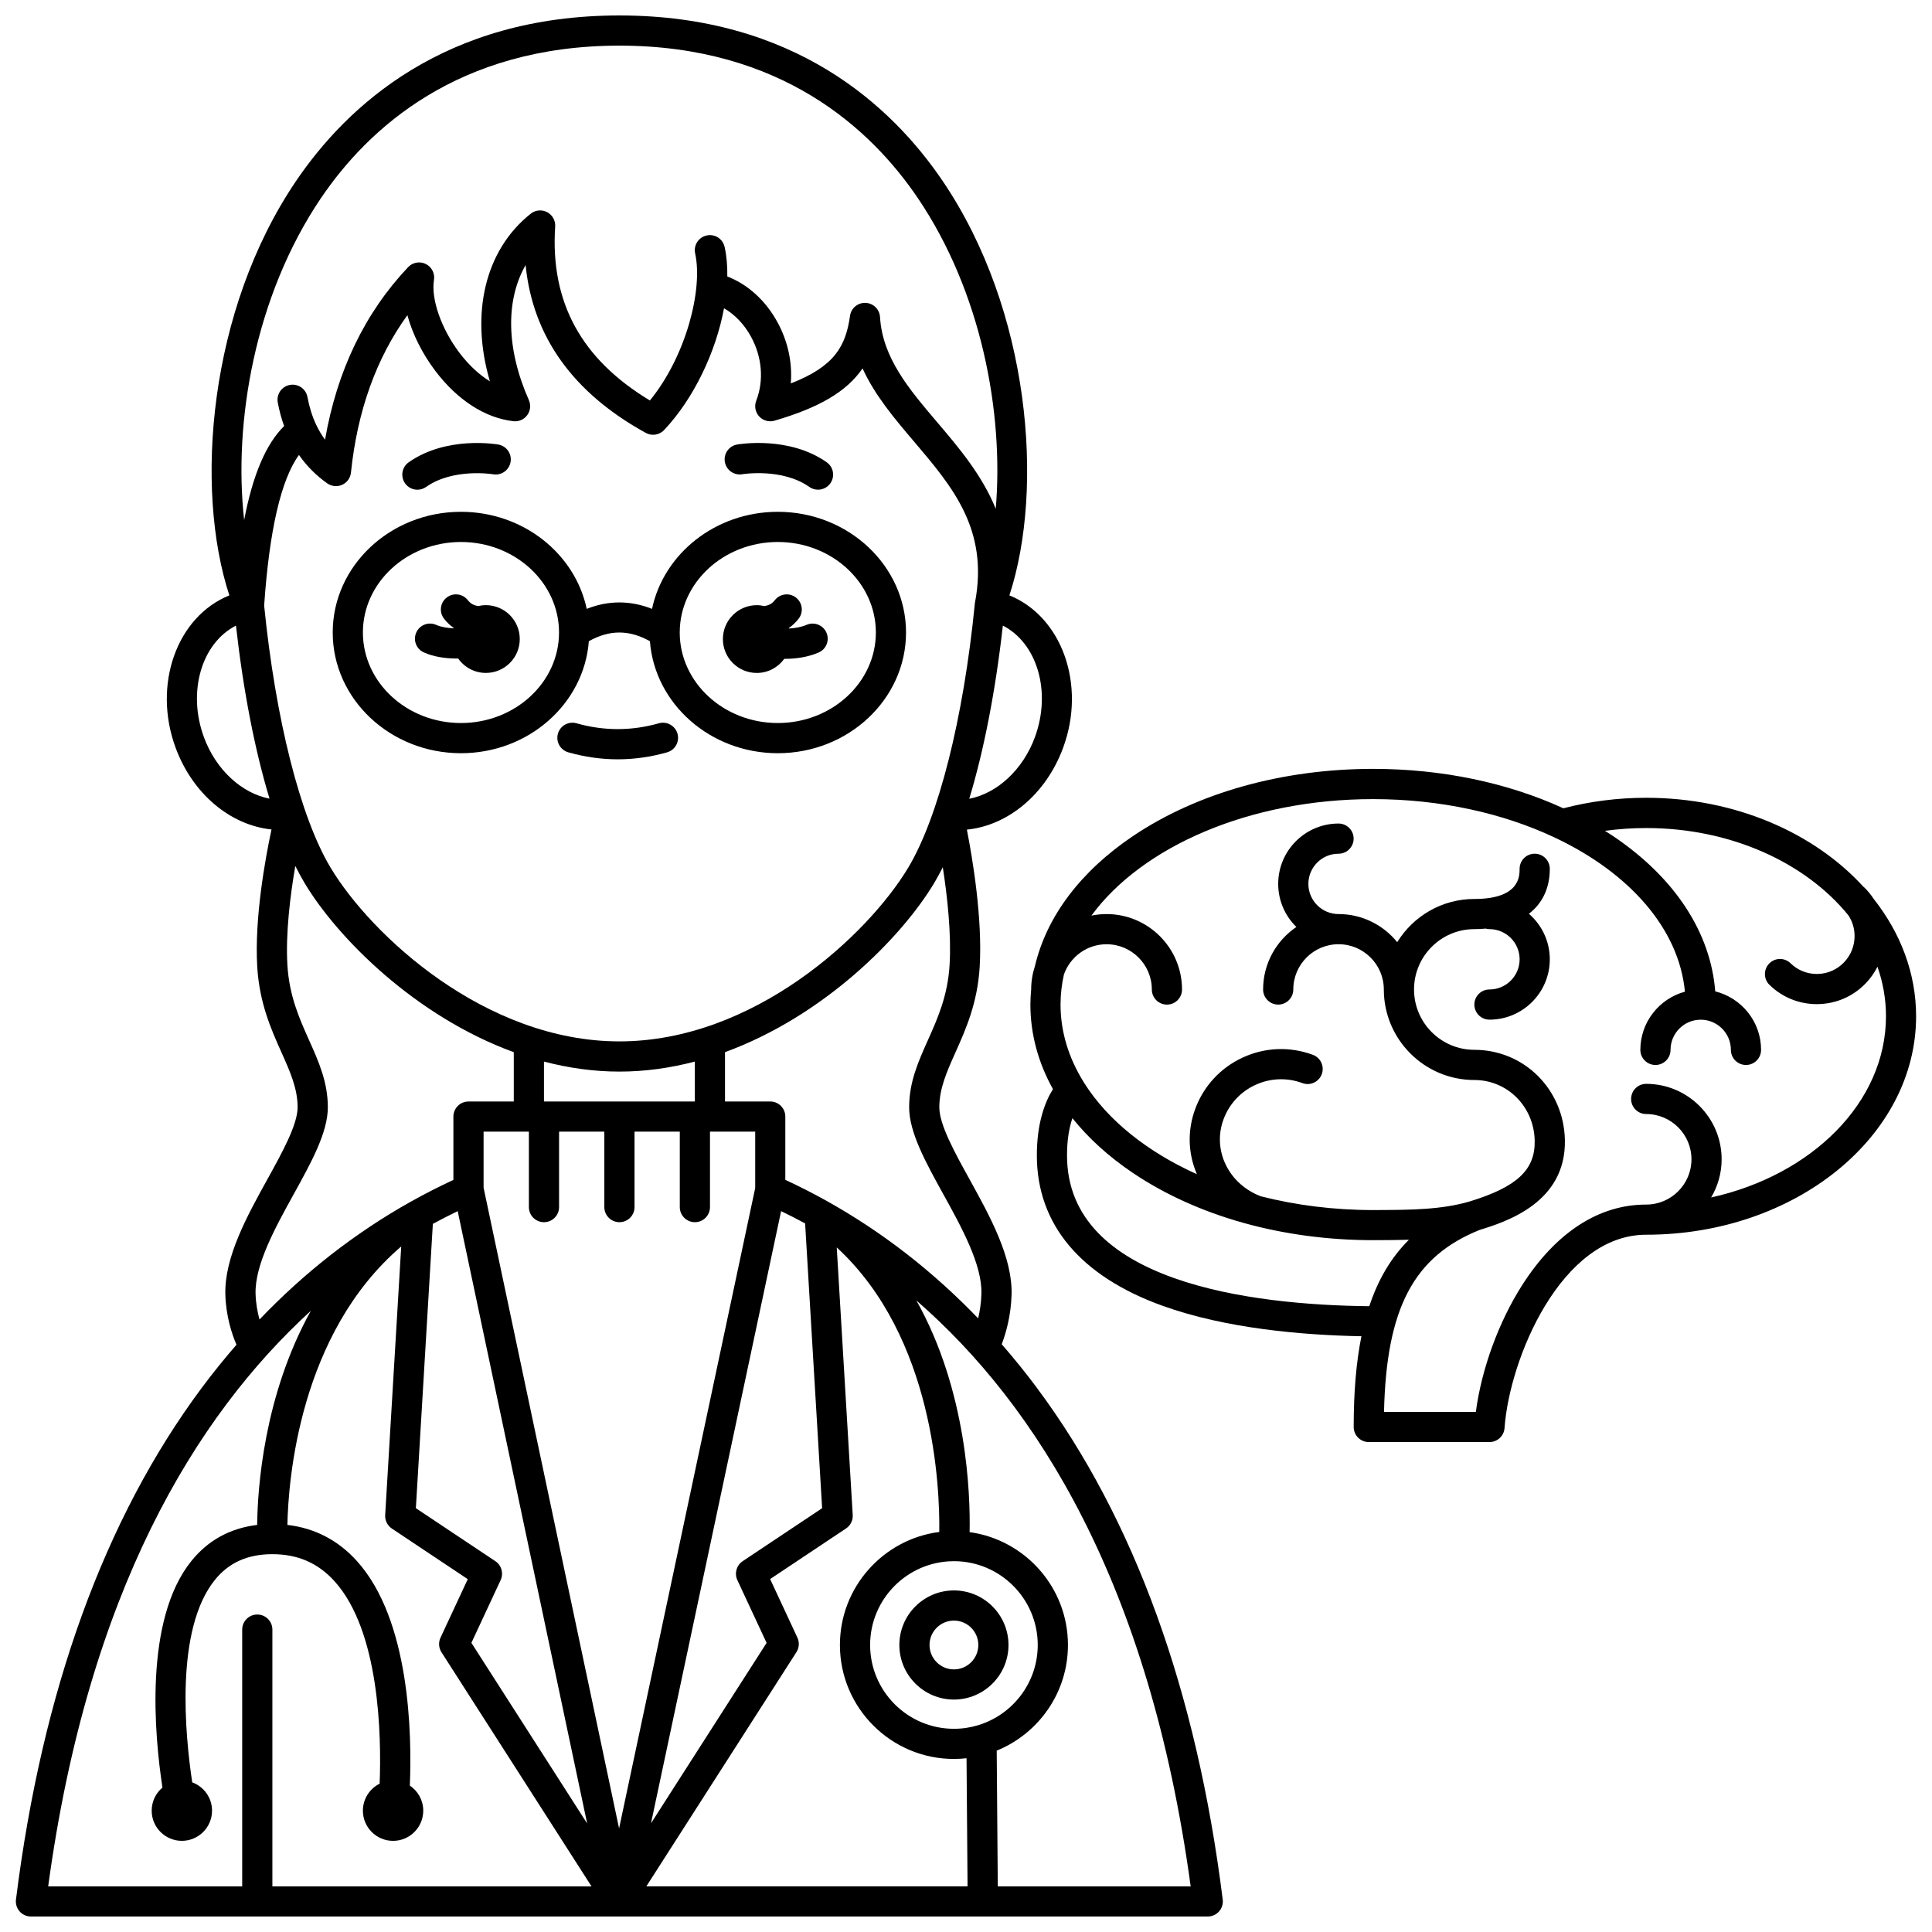 <?xml version="1.0" encoding="UTF-8"?>
<!-- Uploaded to: ICON Repo, www.iconrepo.com, Generator: ICON Repo Mixer Tools -->
<svg width="800px" height="800px" version="1.1" viewBox="144 144 512 512" xmlns="http://www.w3.org/2000/svg">
 <defs>
  <clipPath id="b">
   <path d="m148.09 148.09h320.91v503.81h-320.91z"/>
  </clipPath>
  <clipPath id="a">
   <path d="m417 347h234.9v180h-234.9z"/>
  </clipPath>
 </defs>
 <path d="m344.55 322.34c3.008 0 5.66-1.484 7.293-3.75 0.082 0 0.16 0.008 0.242 0.008 2.941 0 6.059-0.473 8.84-1.664 2.031-0.867 2.973-3.219 2.102-5.25-0.867-2.027-3.223-2.969-5.25-2.102-1.453 0.621-3.102 0.902-4.695 0.98-0.012-0.039-0.027-0.078-0.043-0.117 0.973-0.684 1.852-1.5 2.617-2.492 1.344-1.75 1.016-4.262-0.734-5.606-1.75-1.348-4.262-1.02-5.606 0.734-0.742 0.965-1.703 1.379-2.742 1.535-0.652-0.148-1.324-0.238-2.019-0.238-4.961 0-8.98 4.019-8.98 8.98-0.004 4.961 4.016 8.98 8.977 8.98z"/>
 <path d="m256.33 316.9c2.594 1.16 5.723 1.621 8.738 1.621 0.117 0 0.234-0.008 0.352-0.008 1.625 2.309 4.305 3.82 7.344 3.82 4.961 0 8.98-4.019 8.98-8.98 0-4.961-4.019-8.98-8.98-8.98-0.695 0-1.371 0.086-2.019 0.238-1.039-0.152-2-0.57-2.742-1.535-1.344-1.75-3.856-2.082-5.606-0.734-1.75 1.344-2.082 3.856-0.734 5.606 0.762 0.992 1.645 1.812 2.617 2.492-0.008 0.023-0.016 0.043-0.023 0.066-1.68-0.062-3.356-0.324-4.656-0.906-2.019-0.898-4.383 0.004-5.281 2.019-0.91 2.016-0.004 4.383 2.012 5.281z"/>
 <g clip-path="url(#b)">
  <path d="m418.88 511.91c-3.019-4.062-6.168-7.941-9.414-11.676 1.047-2.731 2.453-7.414 2.613-13.172 0.27-9.883-5.773-20.82-11.102-30.465-3.957-7.156-8.047-14.559-8.047-19.148 0-4.984 1.98-9.406 4.269-14.527 2.75-6.144 5.863-13.109 6.434-22.758 0.754-12.777-1.863-28.469-3.398-36.301 10.953-1.105 20.996-9.422 25.523-21.742 6.109-16.617-0.285-34.668-14.254-40.34 9.305-28.434 5.492-75.582-17.641-109.75-13.562-20.043-39.445-43.934-85.719-43.934-46.27 0-72.152 23.891-85.723 43.93-23.129 34.172-26.945 81.32-17.641 109.75-13.969 5.668-20.363 23.723-14.254 40.34 4.512 12.273 14.508 20.566 25.426 21.699-1.68 7.871-4.531 23.562-3.781 36.344 0.57 9.648 3.684 16.613 6.434 22.758 2.293 5.121 4.269 9.547 4.269 14.527 0 4.59-4.09 11.992-8.047 19.148-5.332 9.648-11.375 20.582-11.102 30.465 0.16 5.797 1.754 10.535 2.949 13.316-3.199 3.688-6.305 7.519-9.285 11.527-25.684 34.555-42.223 80.141-49.152 135.5-0.141 1.137 0.211 2.281 0.969 3.144 0.758 0.859 1.852 1.352 2.996 1.352h311.87c1.148 0 2.238-0.492 2.996-1.352 0.758-0.859 1.113-2.004 0.969-3.144-6.922-55.344-23.465-100.93-49.16-135.49zm-23.227-112.22c-0.484 8.188-3.16 14.172-5.75 19.961-2.555 5.711-4.969 11.102-4.969 17.793 0 6.652 4.394 14.602 9.043 23.016 4.836 8.754 10.32 18.676 10.109 26.383-0.066 2.469-0.43 4.684-0.867 6.539-11.988-12.477-25.348-22.848-39.961-31.023-0.008-0.004-0.016-0.008-0.02-0.012-3.629-2.031-7.34-3.922-11.121-5.676v-16.77c0-2.207-1.789-4-4-4h-11.984v-13.07c26.141-9.543 46.738-30.328 55.406-44.773 0.785-1.312 1.559-2.723 2.312-4.227 1.199 7.734 2.289 17.598 1.801 25.859zm7.625 201.49c-0.012 0.004-0.023 0.008-0.035 0.012-2.039 0.621-4.203 0.957-6.441 0.957-12.246 0-22.211-9.965-22.211-22.211 0-12.168 9.84-22.078 21.977-22.203 0.078 0.004 0.152 0.008 0.23 0.008 0.039 0 0.078-0.012 0.121-0.012 12.191 0.062 22.094 10 22.094 22.207-0.004 9.992-6.641 18.461-15.734 21.242zm-10.359-51.195c-14.828 1.91-26.332 14.609-26.332 29.949 0 16.656 13.551 30.207 30.207 30.207 1.133 0 2.25-0.066 3.348-0.191l0.27 33.949h-85.121l39.773-62.066c0.738-1.152 0.836-2.606 0.258-3.844l-7.227-15.52 20.113-13.41c1.184-0.789 1.859-2.144 1.773-3.566l-4.234-70.91c25.809 23.758 27.332 63.516 27.172 75.402zm-117.65 7.738-21.059-14.039 4.5-75.348c2.215-1.199 4.41-2.32 6.586-3.371l34.309 162.28-30.676-47.871 7.75-16.637c0.828-1.793 0.234-3.922-1.41-5.016zm-3.113-98.969v-14.859h12.004v20c0 2.207 1.789 4 4 4 2.207 0 4-1.789 4-4v-20h11.996v20c0 2.207 1.789 4 4 4 2.207 0 4-1.789 4-4v-20h11.996v20c0 2.207 1.789 4 4 4 2.207 0 4-1.789 4-4v-20h11.984v14.949l-36.074 169.7zm-58.152-154.27c1.375-19.988 4.473-33.367 9.223-39.918 2.031 2.91 4.527 5.43 7.496 7.531 0.688 0.484 1.496 0.734 2.309 0.734 0.562 0 1.125-0.117 1.652-0.355 1.293-0.586 2.18-1.816 2.324-3.231 1.684-16.328 6.707-30.316 14.953-41.715 1.348 4.941 3.898 10.125 7.391 14.746 5.871 7.762 13.223 12.5 20.699 13.348 1.426 0.172 2.824-0.453 3.672-1.605 0.848-1.156 1.012-2.676 0.434-3.984-6.027-13.594-6.191-26.492-0.863-35.785 1.875 18.93 12.555 33.863 31.863 44.48 1.594 0.875 3.586 0.566 4.836-0.758 7.918-8.391 13.746-20.777 15.879-32.277 2.836 1.625 5.363 4.25 7.148 7.523 2.957 5.422 3.461 11.617 1.383 16.996-0.547 1.418-0.242 3.027 0.785 4.144 1.031 1.117 2.606 1.559 4.066 1.129 11.723-3.43 19.051-7.617 23.332-13.855 3.301 7.223 8.551 13.395 13.684 19.434 10.141 11.934 19.719 23.207 16.148 42.43-0.016 0.059-0.039 0.109-0.051 0.172-0.031 0.164-0.031 0.324-0.043 0.488-3.004 30.301-9.598 56.387-17.641 69.793-10.676 17.793-40.898 46.031-76.535 46.031s-65.859-28.238-76.539-46.039c-8.012-13.355-14.582-39.297-17.605-69.457zm94.145 123.5c6.883 0 13.57-0.973 19.992-2.656v10.578h-39.984v-10.578c6.422 1.684 13.109 2.656 19.992 2.656zm49.215 40.238 4.508 75.469-21.059 14.039c-1.645 1.094-2.238 3.227-1.406 5.016l7.75 16.637-30.637 47.812 34.48-162.23c2.102 1.016 4.227 2.098 6.363 3.254zm60.898-128.86c-3.191 8.68-10.055 14.898-17.398 16.324 3.875-12.789 6.941-28.477 8.906-45.895 9.102 4.656 12.926 17.516 8.492 29.57zm-189.21-142.85c12.48-18.438 36.336-40.418 79.098-40.418s66.617 21.98 79.098 40.418c16.812 24.836 22.801 56.848 20.637 82.32-3.656-8.973-9.797-16.207-15.523-22.941-7.457-8.773-14.5-17.062-15.145-27.867-0.121-2.051-1.777-3.676-3.828-3.758-2.078-0.082-3.832 1.402-4.121 3.434-1.145 8.062-4.106 13.398-15.699 17.914 0.449-5.477-0.746-11.121-3.531-16.227-3.144-5.766-7.875-10.031-13.293-12.117 0.043-2.777-0.18-5.414-0.711-7.824-0.477-2.156-2.609-3.519-4.766-3.043-2.156 0.477-3.519 2.609-3.043 4.766 2.09 9.477-2.348 27.125-11.988 38.961-18.211-10.965-26.43-26.078-25.109-46.105 0.105-1.578-0.73-3.07-2.133-3.805-1.402-0.734-3.106-0.574-4.344 0.41-12.152 9.648-16.062 26.496-10.824 44.426-2.867-1.77-5.644-4.356-8.094-7.598-4.785-6.324-7.547-14.25-6.723-19.266 0.285-1.734-0.594-3.449-2.168-4.231-1.574-0.781-3.473-0.441-4.68 0.832-11.465 12.113-18.852 27.469-22.02 45.727-0.902-1.219-1.684-2.543-2.356-3.969-0.004-0.008-0.008-0.016-0.012-0.023-1.027-2.188-1.793-4.617-2.297-7.32-0.406-2.172-2.492-3.602-4.664-3.199-2.172 0.406-3.602 2.492-3.199 4.664 0.41 2.195 0.973 4.273 1.684 6.238-4.809 4.742-8.289 12.883-10.594 24.898-2.906-25.922 2.875-59.484 20.348-85.297zm-31.012 142.85c-4.434-12.059-0.609-24.918 8.492-29.57 1.961 17.402 5.027 33.078 8.895 45.859-7.348-1.418-14.199-7.621-17.387-16.289zm13.688 147.49c-0.211-7.703 5.269-17.625 10.109-26.379 4.652-8.418 9.043-16.367 9.043-23.016 0-6.691-2.414-12.086-4.969-17.793-2.59-5.789-5.269-11.773-5.75-19.961-0.492-8.383 0.762-18.434 2.098-26.223 0.812 1.637 1.645 3.172 2.492 4.59 8.668 14.445 29.27 35.23 55.406 44.773v13.07h-12.004c-2.207 0-4 1.789-4 4v16.777c-3.848 1.785-7.621 3.711-11.312 5.777-0.012 0.008-0.027 0.016-0.039 0.023-0.039 0.023-0.082 0.043-0.121 0.066-0.016 0.012-0.035 0.016-0.051 0.027-0.004 0-0.004 0.004-0.008 0.004-14.574 8.203-27.898 18.594-39.848 31.09-0.527-1.91-0.973-4.234-1.047-6.828zm14.656 4.519c-12.535 22.547-14.129 47.258-14.234 56.75-7.133 0.859-12.984 4.051-17.414 9.535-12.66 15.676-9.789 46.293-7.684 60.07-1.742 1.465-2.852 3.66-2.852 6.117 0 4.418 3.582 7.996 7.996 7.996 4.418 0 7.996-3.582 7.996-7.996 0-3.449-2.188-6.379-5.25-7.5-1.922-12.762-4.574-40.555 6.012-53.66 3.699-4.582 8.684-6.809 15.23-6.809 6.734 0 12.121 2.348 16.477 7.176 11.957 13.258 12.438 40.875 11.949 53.645-2.629 1.309-4.438 4.016-4.438 7.152 0 4.418 3.582 7.996 7.996 7.996 4.418 0 7.996-3.582 7.996-7.996 0-2.769-1.41-5.211-3.551-6.644 0.566-13.738 0.027-43.918-14.012-59.496-4.984-5.531-11.176-8.742-18.438-9.59 0.238-11.898 3.168-50.711 30.164-73.789l-4.25 71.188c-0.086 1.418 0.59 2.777 1.773 3.566l20.113 13.41-7.227 15.52c-0.578 1.242-0.48 2.691 0.258 3.844l39.773 62.066-84.582-0.008v-68.051c0-2.207-1.789-4-4-4-2.207 0-4 1.789-4 4v68.051h-51.418c10.586-77.906 38.984-124.58 69.613-152.54zm182.04 152.54-0.285-35.973c11.059-4.492 18.879-15.344 18.879-27.996 0-15.25-11.359-27.887-26.059-29.914 0.203-10.172-0.68-37.469-14.102-61.383 31.789 27.629 61.746 74.789 72.684 155.27z"/>
 </g>
 <path d="m396.8 565.48c-7.977 0-14.461 6.488-14.461 14.461 0 7.977 6.488 14.461 14.461 14.461 7.977 0 14.461-6.488 14.461-14.461s-6.484-14.461-14.461-14.461zm0 20.926c-3.566 0-6.465-2.898-6.465-6.465s2.902-6.465 6.465-6.465c3.566 0 6.465 2.898 6.465 6.465s-2.898 6.465-6.465 6.465z"/>
 <g clip-path="url(#a)">
  <path d="m640.55 382.22c-0.711-1.082-1.531-2.102-2.481-3.027-0.078-0.074-0.164-0.129-0.246-0.195-13.035-14.289-33.98-23.578-57.559-23.578-7.508 0-14.887 0.945-21.961 2.785-14.797-6.785-32.203-10.445-50.418-10.445-23.977 0-46.574 6.324-63.625 17.801-13.953 9.395-22.895 21.355-25.977 34.406-0.645 1.957-1.008 4.039-1.012 6.207-0.121 1.34-0.207 2.684-0.207 4.035 0 7.809 2.062 15.371 5.973 22.414-2.207 3.578-4.262 9.16-4.262 17.566 0 18.227 11.516 32.008 33.305 39.855 16.773 6.043 37.105 7.781 52.711 8.074-1.391 6.902-2.051 14.859-2.051 24.043 0 2.207 1.789 4 4 4h31.988c2.098 0 3.84-1.621 3.988-3.715 1.312-18.387 14.98-51.234 37.547-51.234 39.438 0 71.523-25.973 71.523-57.898-0.004-11.438-4.141-22.102-11.238-31.094zm-213.78 67.973c0-4.223 0.598-7.434 1.434-9.863 4.231 5.293 9.605 10.188 16.055 14.527 17.051 11.48 39.648 17.801 63.645 17.801l1.57-0.008c2.613-0.012 5.258-0.023 7.906-0.102-4.668 4.648-8.125 10.43-10.504 17.613-31.254-0.336-80.105-6.262-80.105-39.969zm170.7 11.148c1.754-2.973 2.781-6.426 2.781-10.117 0-11.023-8.969-19.992-19.992-19.992-2.207 0-4 1.789-4 4 0 2.207 1.789 4 4 4 6.613 0 11.996 5.379 11.996 11.996 0 6.613-5.379 11.996-11.996 11.996-12.578 0-23.957 7.394-32.895 21.391-6.227 9.75-10.77 22.289-12.25 33.559h-24.336c0.621-27.52 7.891-41.195 25.305-48.215 7.019-2.168 22.957-7.223 22.629-23.836-0.266-13.406-10.801-23.91-23.988-23.91-8.82 0-15.992-7.176-15.992-15.992 0-8.82 7.176-15.992 15.992-15.992 1.043 0 2.039-0.059 3.008-0.141 0.316 0.082 0.645 0.141 0.988 0.141 4.41 0 7.996 3.586 7.996 7.996 0 4.41-3.586 7.996-7.996 7.996-2.207 0-4 1.789-4 4 0 2.207 1.789 4 4 4 8.82 0 15.992-7.176 15.992-15.992 0-4.82-2.152-9.137-5.535-12.07 3.574-2.75 5.535-6.805 5.535-11.918 0-2.207-1.789-4-4-4-2.207 0-4 1.789-4 4 0 1.977 0 7.996-11.996 7.996-8.633 0-16.215 4.586-20.441 11.449-3.668-4.539-9.27-7.449-15.547-7.449-4.41 0-7.996-3.586-7.996-7.996 0-4.41 3.586-7.996 7.996-7.996 2.207 0 4-1.789 4-4 0-2.207-1.789-4-4-4-8.82 0-15.992 7.176-15.992 15.992 0 4.473 1.848 8.516 4.816 11.422-5.316 3.598-8.816 9.68-8.816 16.566 0 2.207 1.789 4 4 4 2.207 0 4-1.789 4-4 0-6.613 5.379-11.996 11.996-11.996 6.613 0 11.996 5.379 11.996 11.996 0 13.227 10.762 23.988 23.988 23.988 8.789 0 15.816 7.059 15.996 16.074 0.152 7.723-4.664 12.234-17.137 16.082-7.484 2.231-15.953 2.266-24.145 2.301l-1.555 0.008c-10.484 0-20.508-1.301-29.746-3.648-4.094-1.555-7.375-4.484-9.246-8.273-1.887-3.824-2.113-8.125-0.641-12.117 1.508-4.074 4.512-7.316 8.461-9.133 3.949-1.816 8.367-1.984 12.441-0.477 2.07 0.77 4.371-0.289 5.137-2.359s-0.293-4.371-2.363-5.137c-6.078-2.25-12.668-2-18.555 0.711-5.887 2.707-10.371 7.547-12.617 13.625-2.102 5.684-1.938 11.781 0.449 17.309-13.18-5.938-23.629-14.309-29.832-24.125-0.047-0.098-0.109-0.188-0.168-0.277-3.949-6.344-6.141-13.277-6.141-20.547 0-2.711 0.312-5.375 0.898-7.984 1.648-4.66 6.086-8.012 11.301-8.012 6.613 0 11.996 5.379 11.996 11.996 0 2.207 1.789 4 4 4 2.207 0 4-1.789 4-4 0-11.023-8.969-19.992-19.992-19.992-1.379 0-2.723 0.141-4.019 0.406 13.391-18.25 41.816-30.871 74.645-30.871 17.898 0 34.477 3.766 48.035 10.137 0.129 0.074 0.266 0.129 0.398 0.188 19.488 9.273 32.617 23.973 34.207 40.707-6.797 1.844-11.812 8.051-11.812 15.422 0 2.207 1.789 4 4 4 2.207 0 4-1.789 4-4 0-4.41 3.586-7.996 7.996-7.996 4.41 0 7.996 3.586 7.996 7.996 0 2.207 1.789 4 4 4 2.207 0 4-1.789 4-4 0-7.488-5.184-13.773-12.145-15.504-1.238-15.652-10.723-30.148-27.043-41.137-0.715-0.484-1.457-0.941-2.191-1.406 3.594-0.492 7.254-0.742 10.949-0.742 22.484 0 42.262 9.23 53.555 23.113 1.059 1.59 1.641 3.453 1.656 5.418 0.023 2.68-0.992 5.211-2.859 7.129-1.859 1.91-4.356 2.981-7.019 3.012h-0.129c-2.617 0-5.09-1.004-6.965-2.836-1.582-1.543-4.113-1.512-5.652 0.07-1.543 1.582-1.508 4.113 0.07 5.652 3.383 3.301 7.828 5.109 12.547 5.109 0.078 0 0.152 0 0.23-0.004 4.801-0.062 9.293-1.984 12.645-5.426 1.309-1.344 2.375-2.856 3.199-4.484 1.461 4.191 2.254 8.598 2.254 13.148-0.02 22.809-19.645 42.094-46.336 48.004z"/>
 </g>
 <path d="m254.61 273.78c0.797 0 1.598-0.234 2.301-0.73 7.195-5.066 17.586-3.394 17.77-3.363 2.168 0.387 4.242-1.074 4.625-3.246 0.383-2.176-1.07-4.25-3.242-4.633-0.559-0.098-13.773-2.324-23.754 4.703-1.805 1.27-2.238 3.766-0.965 5.57 0.77 1.109 2.008 1.699 3.266 1.699z"/>
 <path d="m340.71 269.68c0.105-0.02 10.547-1.727 17.77 3.363 0.699 0.492 1.504 0.73 2.301 0.73 1.258 0 2.492-0.59 3.273-1.695 1.27-1.805 0.84-4.301-0.965-5.57-9.977-7.031-23.195-4.805-23.754-4.703-2.172 0.383-3.617 2.449-3.238 4.621 0.375 2.168 2.445 3.617 4.613 3.254z"/>
 <path d="m318.6 335.68c-7.254 2.055-14.559 2.055-21.809 0-2.125-0.605-4.336 0.633-4.938 2.758-0.602 2.125 0.633 4.336 2.758 4.938 4.336 1.227 8.738 1.852 13.086 1.852 4.348 0 8.75-0.621 13.086-1.852 2.125-0.602 3.359-2.812 2.758-4.938-0.605-2.125-2.816-3.363-4.941-2.758z"/>
 <path d="m266.16 343.61c17.914 0 32.629-13.117 33.887-29.684 5.484-3.07 10.707-3.07 16.188 0 1.262 16.562 15.973 29.684 33.887 29.684 18.742 0 33.984-14.348 33.984-31.988 0-17.637-15.246-31.988-33.984-31.988-16.465 0-30.227 11.074-33.328 25.723-5.731-2.273-11.578-2.273-17.309 0-3.102-14.648-16.863-25.723-33.328-25.723-18.742 0-33.984 14.348-33.984 31.988 0.004 17.637 15.246 31.988 33.988 31.988zm83.965-55.977c14.332 0 25.988 10.762 25.988 23.988 0 13.227-11.66 23.988-25.988 23.988-14.332 0-25.988-10.762-25.988-23.988 0-13.227 11.656-23.988 25.988-23.988zm-83.965 0c14.332 0 25.988 10.762 25.988 23.988 0 13.227-11.66 23.988-25.988 23.988-14.332 0-25.988-10.762-25.988-23.988-0.004-13.227 11.656-23.988 25.988-23.988z"/>
</svg>